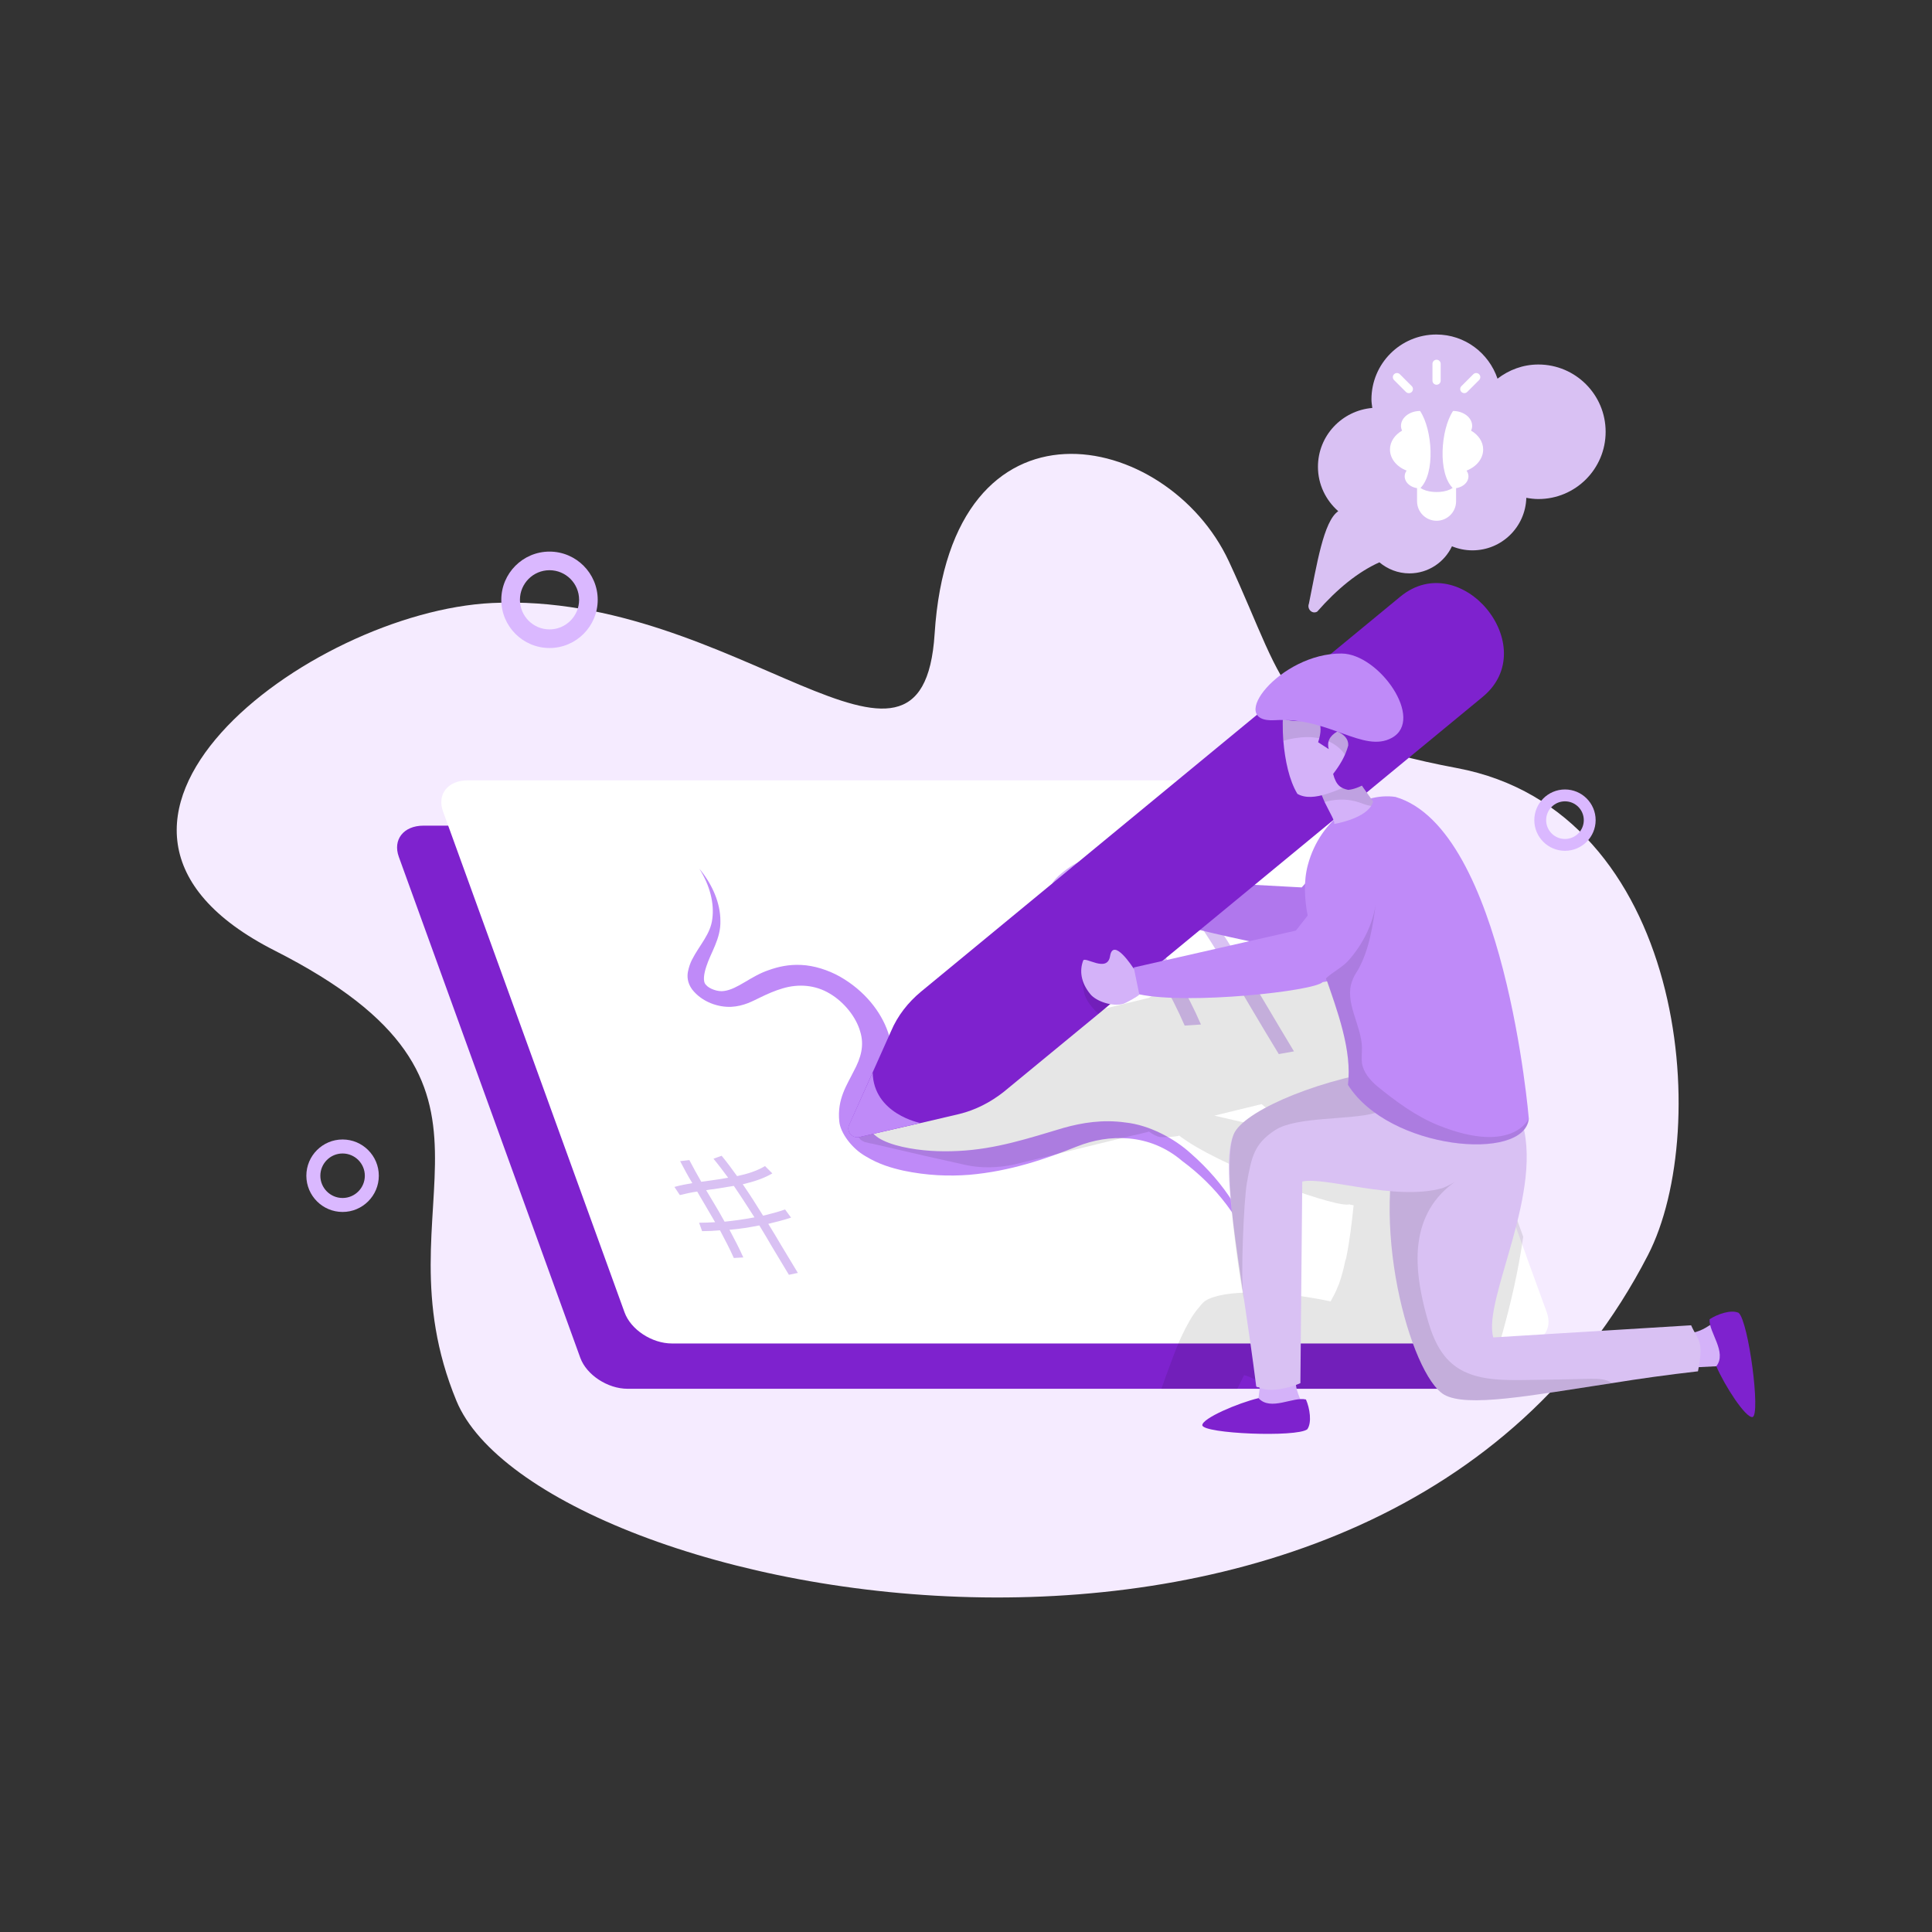 <svg xmlns="http://www.w3.org/2000/svg" enable-background="new 0 0 120 120" viewBox="0 0 120 120" id="FlatIllustrationBrainstormingtoSketching"><rect x="0" y="0" width="120" height="120" fill="#333333" stroke="none"/><path fill="#f5ebff" d="M28.351,87.011c-5.163-12.508,5.359-19.522-11.29-27.969c-15.489-7.858,2.147-21.045,13.508-21.588   c15.153-0.725,26.73,13.684,27.482,1.915c0.996-15.58,14.462-12.699,18.276-4.503c3.814,8.197,3.115,10.761,14.171,12.841   c14.181,2.667,15.912,22.397,11.856,30.257C85.729,110.181,33.467,99.405,28.351,87.011z" class="colorebf1ff svgShape"></path><path fill="#7e22ce" d="M92.872,85.956c-0.27,0.185-0.64,0.303-1.078,0.303H38.975c-1.23,0-2.544-0.859-2.931-1.921     L24.772,53.221c-0.387-1.061,0.286-1.938,1.533-1.938h52.818c1.23,0,2.544,0.876,2.932,1.938l3.336,9.233l2.409,6.638     l0.202,0.556l5.004,13.799l0.32,0.893c0.017,0.034,0.017,0.067,0.017,0.084C93.562,85.08,93.36,85.636,92.872,85.956z" class="color002ca8 svgShape"></path><path fill="#ffffff" d="M94.54,83.446H41.738c-1.247,0-2.561-0.859-2.948-1.938L27.838,51.283l-0.32-0.876     c-0.388-1.078,0.303-1.938,1.533-1.938H81.87c1.23,0,2.544,0.859,2.931,1.938L88.71,61.19l6.099,16.831v0.017l1.264,3.471     C96.46,82.587,95.786,83.446,94.54,83.446z" class="colorffffff svgShape"></path><path fill="#bf8af8" d="M69.926,69.723c-1.439-0.206-2.73,0.016-3.846,0.326c-2.191,0.652-4.211,1.324-6.542,1.438      c-1.136,0.06-2.338,0.003-3.492-0.256c-0.565-0.127-1.119-0.321-1.475-0.552c-0.351-0.237-0.494-0.417-0.559-0.763      c-0.105-0.751,0.313-1.598,0.763-2.456c0.45-0.854,0.859-2.038,0.379-3.354c-0.438-1.277-1.457-2.575-2.977-3.443      c-0.756-0.424-1.625-0.692-2.404-0.728c-0.784-0.041-1.443,0.113-2.009,0.315c-1.135,0.375-1.931,1.187-2.789,1.302      c-0.38,0.067-0.939-0.141-1.126-0.381c-0.215-0.197-0.12-0.717,0.022-1.139c0.273-0.869,0.905-1.725,0.874-2.831      c0.004-1.074-0.474-2.244-1.31-3.247c0.668,1.053,0.933,2.155,0.81,3.103c-0.105,0.965-0.799,1.64-1.263,2.55      c-0.117,0.23-0.198,0.476-0.254,0.754c-0.05,0.275-0.043,0.674,0.256,1.087c0.622,0.803,1.644,1.126,2.44,1.088      c0.782-0.045,1.306-0.349,1.773-0.571c0.467-0.23,0.936-0.435,1.424-0.577c0.977-0.29,2.023-0.216,2.925,0.33      c0.904,0.534,1.63,1.471,1.877,2.334c0.278,0.88,0.051,1.655-0.397,2.486c-0.416,0.846-1.037,1.72-0.897,3.109      c0.063,0.72,0.783,1.685,1.628,2.166c0.828,0.506,1.616,0.73,2.347,0.896c1.457,0.307,2.819,0.36,4.102,0.26      c2.535-0.218,4.75-0.986,6.716-1.77c1.915-0.757,4.455-0.845,6.508,0.913c2.129,1.566,3.715,3.695,4.444,5.852      c-0.311-2.136-1.774-4.45-3.907-6.319C72.939,70.703,71.368,69.878,69.926,69.723z" class="color8aa4f8 svgShape"></path><path fill="#d9c1f3" d="M79.511 63.869l-.91-1.533c-.438-.741-.893-1.5-1.348-2.258.826-.185 1.634-.404 2.426-.657l-.64-.842c-.758.236-1.533.455-2.325.623-.691-1.112-1.415-2.224-2.173-3.319 1.129-.253 2.224-.59 3.151-1.146l-.775-.775c-.876.505-1.887.826-2.982 1.061-.522-.724-1.061-1.449-1.634-2.174l-.842.32c.539.674 1.045 1.348 1.533 2.039-.657.101-1.314.202-1.988.303-.286.034-.573.084-.842.118-.455-.758-.876-1.533-1.264-2.291L67.92 53.44c.387.792.826 1.567 1.264 2.342-.64.101-1.264.236-1.887.388l.59.859c.573-.152 1.196-.27 1.82-.371.236.404.472.792.708 1.196.404.674.809 1.365 1.196 2.039-.556.034-1.112.067-1.702.067l.337.893c.64 0 1.247-.034 1.87-.067.539.96 1.045 1.938 1.466 2.915l1.011-.067c-.421-.977-.927-1.954-1.466-2.915 1.095-.101 2.157-.253 3.184-.455.455.758.91 1.5 1.348 2.258l.943 1.584.826 1.365.943-.169L79.511 63.869zM72.62 59.842c-.421-.741-.842-1.466-1.264-2.173-.236-.387-.455-.775-.691-1.162.269-.034.539-.084.809-.118.708-.101 1.415-.202 2.123-.337.758 1.112 1.483 2.224 2.174 3.336C74.743 59.589 73.699 59.741 72.62 59.842zM48.511 77.33c-.253-.438-.522-.876-.792-1.314.489-.118.96-.236 1.415-.387l-.371-.506c-.438.152-.893.27-1.365.387-.404-.657-.825-1.314-1.264-1.954.657-.152 1.297-.354 1.837-.674l-.455-.455c-.505.303-1.095.489-1.735.623-.303-.421-.623-.859-.96-1.264l-.505.185c.32.387.623.792.91 1.179-.387.067-.775.135-1.179.185-.152.017-.32.05-.489.067-.253-.438-.505-.893-.741-1.348l-.573.067c.236.455.489.927.758 1.365-.388.067-.758.135-1.112.236l.337.506c.354-.084.708-.169 1.078-.219.135.236.27.472.404.691.236.404.472.809.708 1.213-.337.017-.657.034-.994.034l.185.522c.371 0 .741-.017 1.112-.051.303.573.607 1.146.859 1.718l.59-.034c-.253-.573-.556-1.146-.859-1.718.64-.051 1.247-.152 1.853-.27.27.438.539.893.792 1.331l1.045 1.735.556-.118L48.511 77.33zM45.006 75.881c-.236-.438-.489-.859-.741-1.28-.135-.219-.27-.455-.404-.674.152-.034.32-.05.472-.067.421-.067.826-.135 1.247-.202.438.64.859 1.297 1.281 1.954C46.253 75.73 45.647 75.814 45.006 75.881z" class="colord9e3ff svgShape"></path><path d="M87.613,57.508c-0.174,0.193-0.251,0.386-0.232,0.58l-3.575,0.87l-6.743,1.623l-1.043,0.27l-2.667,0.638     c-0.696,0-1.739,0.271-1.971,0.483l-10.299,2.512c-1.005,0.251-1.952,0.715-2.744,1.391l-2.125,1.816l-0.464,0.386l-1.43,1.198     l-0.831,0.696c-0.348,0.271-0.232,0.792,0.155,0.927c0.039,0.019,0.039,0.039,0.077,0.039l0.328,0.077l0.097,0.019h0.019     l3.343,0.773l2.415,0.541c1.024,0.232,2.068,0.193,3.072-0.019l7.42-1.816h0.039l0.869-0.213l0.039-0.019     c0.232,0.174,0.464,0.309,0.715,0.348c0.155,0.019,1.063-0.019,1.159-0.097c2.377,1.836,9.159,4.29,10.415,4.29     c0.077,0,0.116,0,0.155-0.019c0.097,0.039,0.174,0.039,0.271,0.058c-0.116,1.121-0.251,2.242-0.464,3.285     c-0.019,0.058-0.039,0.116-0.058,0.174c-0.097,0.502-0.232,0.985-0.387,1.43c-0.019,0.058-0.058,0.116-0.077,0.174     c-0.116,0.329-0.29,0.618-0.444,0.908c-3.478-0.734-6.743-0.734-7.806-0.019c-0.135,0.097-0.29,0.29-0.444,0.483     c-0.348,0.406-0.676,1.005-1.024,1.739c-0.232,0.502-0.464,1.101-0.696,1.739c-0.193,0.502-0.367,1.005-0.541,1.488h4.715     l0.425-0.85c0.406,0.097,0.947,0.406,1.604,0.85h12.27c0.502,0,0.927-0.135,1.237-0.348c0.174-0.502,0.367-1.101,0.541-1.758     c0.116-0.348,0.232-0.734,0.328-1.121c0.522-1.836,1.043-4.019,1.353-6.202v-0.019L87.613,57.508z M75.421,69.295l2.937-0.715     c0.85,0.696,1.681,1.353,2.454,1.952L75.421,69.295z M82.647,67.536l3.922-0.966l2.242-0.541v0.019     c-0.715,0.251-1.391,0.618-2.01,1.159c-0.213,0.193-0.425,0.406-0.638,0.638c-0.251,0.29-0.464,0.618-0.657,0.966l-0.309,0.135     L82.647,67.536z" opacity=".1" fill="#000000" class="color000000 svgShape"></path><path fill="#d4b2f9" d="M69.299,54.514c0,0-0.763-0.463-1.737-1.051c-0.459-0.277-2.264,1.17-2.212,1.476       c0.104,0.613,0.932-1.202,1.321-0.307c0.219,0.505,0.7,1.855,1.427,1.855c0.146,0,1.045-0.196,1.118-0.287       C69.929,55.311,69.299,54.514,69.299,54.514z" class="colorf9d2b2 svgShape"></path><path fill="#b077ed" d="M81.225,59.03c2.747-0.207,5.19-3.002,6.917-4.575l-3.417-3.62l-3.874,4.284l-11.513-0.624       l-0.128,1.699C72.722,57.571,80.71,59.195,81.225,59.03z" class="color7798ed svgShape"></path><path fill="#d4b2f9" d="M104.641,84.961l2.098-0.107c0.386,0.825,0.983,1.419,1.415,2.157        c0.484-1.454-0.054-3.159-1.131-4.997c-0.587-0.24-1.26,1.226-3.126,0.691L104.641,84.961z" class="colorf9d2b2 svgShape"></path><path fill="#7e22ce" d="M106.185,81.943c-0.06,0.808,1.105,2.042,0.418,2.918c0.516,1.203,1.821,3.225,2.251,3.155        c0.51-0.142-0.239-5.895-0.859-6.47C107.537,81.323,106.675,81.616,106.185,81.943z" class="color002ca8 svgShape"></path><path fill="#d9c1f3" d="M105.464,85.175c-1.874,0.213-3.671,0.464-5.333,0.734c-5.082,0.773-9.023,1.526-10.434,0.715       c-2.067-1.198-4.811-10.859-2.512-17.119c0.038-0.077,0.058-0.174,0.097-0.251h0.077l1.391,0.039l5.7,0.135       c1.584,4.463-2.377,11.245-1.7,13.642l12.289-0.754C105.464,83.281,105.85,83.223,105.464,85.175z" class="colord9e3ff svgShape"></path><path d="M100.131,85.909c-5.082,0.773-9.023,1.526-10.434,0.715c-2.067-1.198-4.811-10.859-2.512-17.119       c0.038-0.039,0.058-0.077,0.077-0.116c0.019-0.039,0.058-0.077,0.097-0.135c0.309-0.387,1.121-1.217,1.488-0.696       c0.096,0.155,0.038,0.425-0.097,0.734c-0.174,0.425-0.483,0.908-0.56,1.14c-0.502,1.391,3.26,2.162,2.067,3.051       c-2.878,2.145-2.299,5.606-1.796,7.692c0.328,1.295,0.715,2.666,1.739,3.536c1.179,1.005,2.898,1.024,4.463,1.005       c1.372-0.019,2.763-0.039,4.135-0.077C99.261,85.638,99.744,85.638,100.131,85.909z" opacity=".1" fill="#000000" class="color000000 svgShape"></path><path fill="#d4b2f9" d="M78.403,84.89l-0.251,2.086c-0.879,0.24-1.565,0.727-2.366,1.027        c1.35,0.724,3.122,0.484,5.117-0.265c0.336-0.538-0.994-1.45-0.15-3.198L78.403,84.89z" class="colorf9d2b2 svgShape"></path><path fill="#7e22ce" d="M81.115,86.925c-0.786-0.196-2.2,0.742-2.947-0.084c-1.273,0.304-3.487,1.247-3.492,1.682        c0.054,0.527,5.849,0.767,6.522,0.253C81.496,88.362,81.353,87.463,81.115,86.925z" class="color002ca8 svgShape"></path><path fill="#d9c1f3" d="M89.6,73.794c-2.937,0.831-7.285-0.734-8.714-0.406L80.77,85.909       c-0.541,0.251-1.874,0.638-2.608,0.251c-0.039,0.019-0.097-0.019-0.135-0.039c-0.947-7.536-2.377-13.912-1.333-15.805       c0.831-1.449,5.545-3.42,10.241-3.98c2.029-0.27,4.077-0.251,5.797,0.193C94.373,69.215,92.093,72.828,89.6,73.794z" class="colord9e3ff svgShape"></path><path d="M87.05,66.722c0.058,0.522-0.271,1.005-0.676,1.314c-0.406,0.309-0.425,0.928-0.927,1.082       c-1.526,0.464-4.912,0.206-6.246,1.075c-1.333,0.869-1.462,1.696-1.752,3.261c-0.193,1.043-0.398,5.941-0.224,6.965       c0.29,1.913-1.575-8.21-0.531-10.104c0.831-1.449,5.545-3.42,10.241-3.98C87.011,66.452,87.03,66.587,87.05,66.722z" opacity=".1" fill="#000000" class="color000000 svgShape"></path><path fill="#bf8af8" d="M83.723,67.385c2.528,4.037,10.959,4.813,11.235,2.101c0,0-1.496-18-8.285-19.988      c-2.118-0.31-4.658,1.337-5.434,4.204C80.139,57.763,84.241,63.089,83.723,67.385z" class="color8aa4f8 svgShape"></path><path fill="#7e22ce" d="M92.093,43.284l-22.22,18.317l-1.643,1.372l-5.893,4.85c-0.811,0.638-1.739,1.121-2.763,1.372       l-2.396,0.56l-3.806,0.869c-0.444,0.097-0.831-0.348-0.618-0.773l1.449-3.246l1.14-2.551c0.406-0.966,1.063-1.797,1.855-2.454       l29.775-24.539C90.74,33.952,95.86,40.174,92.093,43.284z" class="color002ca8 svgShape"></path><path fill="#bf8af8" d="M57.17,69.753l-3.794,0.872c-0.455,0.107-0.832-0.347-0.633-0.766l1.46-3.253       C54.255,69.199,57.17,69.753,57.17,69.753z" class="color8aa4f8 svgShape"></path><path d="M69.872,61.602l-1.643,1.372c-0.367-0.348-0.8-0.831-0.897-1.353       c-0.058-0.348-0.386-1.682,0.097-1.798c0.444-0.116,1.263,0.968,1.534,1.238C69.215,61.331,69.563,61.428,69.872,61.602z" opacity=".1" fill="#000000" class="color000000 svgShape"></path><path fill="#d4b2f9" d="M85.287,49.788c-0.024,0.093-0.07,0.191-0.12,0.267c-0.527,0.838-2.294,1.123-2.294,1.123       c0.049-0.186-0.243-0.631-0.593-1.35c-0.217-0.505-0.481-1.131-0.663-1.885l2.36-0.499       C84.362,48.641,84.617,48.807,85.287,49.788z" class="colorf9d2b2 svgShape"></path><path d="M85.287,49.788c-0.024,0.093-0.07,0.191-0.12,0.267c-0.021,0.004-0.047-0.012-0.068-0.008       c-0.25-0.035-0.47-0.143-0.682-0.208c-0.64-0.217-1.325-0.226-1.974-0.067c-0.063,0.013-0.127,0.027-0.164,0.057       c-0.217-0.505-0.481-1.131-0.663-1.885l2.36-0.499C84.362,48.641,84.617,48.807,85.287,49.788z" opacity=".1" fill="#000000" class="color000000 svgShape"></path><path fill="#d4b2f9" d="M84.989,42.234l0.091,6.057c-0.164,0.057-0.349,0.118-0.535,0.179       c-1.405,0.539-2.959,1.418-3.962,0.837c-0.508-0.839-0.77-2.083-0.872-3.294c-0.118-1.494,0.048-3.004,0.34-3.704       L84.989,42.234z" class="colorf9d2b2 svgShape"></path><path d="M84.989,42.234l0.091,6.057c-0.164,0.057-0.349,0.118-0.535,0.179       c-0.512-0.442-0.684-1.154-1.087-1.708c-0.454-0.587-1.205-0.912-1.966-0.971c-0.469-0.033-0.942,0.023-1.426,0.125       c-0.126,0.027-0.248,0.075-0.354,0.097c-0.118-1.494,0.048-3.004,0.34-3.704L84.989,42.234z" opacity=".1" fill="#000000" class="color000000 svgShape"></path><path fill="#7e22ce" d="M81.797,44.651c-1.109,0.248-2.007,0.169-2.662-0.287c-0.459-1.435,0.375-2.238,1.924-2.957      c1.835-0.026,3.604-0.532,4.11,0.677c1.607,1.877,1.565,4.697,0.646,5.764c-0.48,0.606-1.433,1.165-2.082,1.212      c-0.445-0.098-0.741-0.265-0.93-0.99c0.418-0.543,0.767-1.117,0.939-1.77c0.019-0.401-0.249-0.671-0.673-0.869      c-0.494,0.283-0.661,0.653-0.54,1.099l-0.657-0.428C82.061,45.514,82.113,44.992,81.797,44.651z" class="color002ca8 svgShape"></path><path fill="#bf8af8" d="M79.197,44.732c3.33-0.217,5.485,2.069,7.252,1.098c2.067-1.136-0.782-5.214-3.114-5.238      C79.512,40.552,76.078,44.935,79.197,44.732z" class="color8aa4f8 svgShape"></path><g fill="#000000" class="color000000 svgShape"><path fill="#d4b2f9" d="M70.387,60.121c0,0-1.243-1.946-1.44-0.731c-0.172,1.061-1.564-0.015-1.671,0.276       c-0.224,0.611-0.166,1.336,0.453,2.09c0.35,0.426,1.345,0.791,2.044,0.591c0.14-0.04,0.951-0.476,0.996-0.583       C71.212,60.715,70.387,60.121,70.387,60.121z" class="colorf9d2b2 svgShape"></path><path fill="#bf8af8" d="M82.15,61.002c3.667-0.513,6.174-6.836,4.165-7.953l0,0c-1.479-0.751-3.028,0.727-3.825,2.2       L80.491,57.8L70.42,60.092l0.343,1.669C73.836,62.41,81.619,61.562,82.15,61.002z" class="color8aa4f8 svgShape"></path></g><path d="M94.952,69.485c-0.271,2.705-8.695,1.932-11.226-2.106c0.251-2.048-0.56-4.328-1.372-6.608      c0.406-0.386,1.024-0.695,1.372-1.082c0.908-1.005,1.565-2.299,1.739-3.652c-0.193,1.449-0.406,2.937-1.121,4.212      c-0.135,0.213-0.271,0.425-0.348,0.657c-0.522,1.333,0.56,2.744,0.599,4.154c0,0.328-0.039,0.657,0,0.985      c0.097,0.56,0.483,1.024,0.908,1.391c1.179,0.966,2.459,1.911,3.868,2.472C93.952,71.734,94.952,69.485,94.952,69.485z" opacity=".1" fill="#000000" class="color000000 svgShape"></path><g fill="#000000" class="color000000 svgShape"><path fill="#d9c1f3" d="M95.551,22.64c-0.959,0-1.832,0.336-2.537,0.88c-0.539-1.591-2.028-2.743-3.801-2.743      c-2.226,0-4.03,1.805-4.03,4.031c0,0.181,0.03,0.355,0.053,0.53c-1.888,0.161-3.376,1.726-3.376,3.656      c0,1.103,0.494,2.081,1.261,2.757c-0.916,0.618-1.332,3.333-1.822,5.741c-0.135,0.343,0.212,0.675,0.517,0.495      c1.245-1.418,2.53-2.461,3.861-3.061c0.508,0.423,1.152,0.687,1.865,0.687c1.17,0,2.172-0.691,2.642-1.682      c0.392,0.16,0.82,0.252,1.27,0.252c1.822,0,3.297-1.454,3.348-3.263c0.244,0.044,0.493,0.076,0.75,0.076      c2.307,0,4.177-1.87,4.177-4.177S97.858,22.64,95.551,22.64z" class="colord9e3ff svgShape"></path><path fill="#ffffff" d="M89.228,32.346L89.228,32.346c-0.669,0-1.212-0.543-1.212-1.212v-1.212       c0,0.852,2.424,0.852,2.424,0v1.212C90.44,31.803,89.898,32.346,89.228,32.346z" class="colorffffff svgShape"></path><path fill="#ffffff" d="M88.204 30.334c.964-.923.769-3.656 0-4.808-.649 0-1.187.414-1.187.928 0 .107.026.2.068.294-.452.26-.751.688-.751 1.168 0 .581.418 1.075 1.033 1.315-.077.107-.119.227-.119.354C87.248 30 87.675 30.334 88.204 30.334zM90.252 30.334c-.964-.923-.769-3.656 0-4.808.649 0 1.187.414 1.187.928 0 .107-.026.2-.068.294.452.26.751.688.751 1.168 0 .581-.418 1.075-1.033 1.315.077.107.119.227.119.354C91.209 30 90.782 30.334 90.252 30.334zM89.228 23.897L89.228 23.897c-.141 0-.255-.114-.255-.255v-1.044c0-.141.114-.255.255-.255l0 0c.141 0 .255.114.255.255v1.044C89.484 23.783 89.369 23.897 89.228 23.897zM90.771 24.344L90.771 24.344c-.1-.1-.1-.261 0-.361l.738-.738c.1-.1.261-.1.361 0l0 0c.1.1.1.261 0 .361l-.738.738C91.032 24.443 90.871 24.443 90.771 24.344zM87.686 24.344L87.686 24.344c.1-.1.1-.261 0-.361l-.738-.738c-.1-.1-.261-.1-.361 0l0 0c-.1.1-.1.261 0 .361l.738.738C87.424 24.443 87.586 24.443 87.686 24.344z" class="colorffffff svgShape"></path></g><g fill="#000000" class="color000000 svgShape"><path fill="#dab8ff" d="M34.131,40.249c-1.651,0-2.994-1.343-2.994-2.994s1.343-2.994,2.994-2.994s2.994,1.343,2.994,2.994    S35.782,40.249,34.131,40.249z M34.131,35.417c-1.013,0-1.837,0.824-1.837,1.838c0,1.014,0.824,1.838,1.837,1.838    c1.014,0,1.838-0.824,1.838-1.838C35.969,36.241,35.144,35.417,34.131,35.417z" class="colorb8d0ff svgShape"></path></g><g fill="#000000" class="color000000 svgShape"><path fill="#dab8ff" d="M97.203,52.845c-1.05,0-1.904-0.854-1.904-1.905c0-1.05,0.854-1.905,1.904-1.905    s1.905,0.854,1.905,1.905C99.108,51.991,98.253,52.845,97.203,52.845z M97.203,49.772c-0.644,0-1.169,0.524-1.169,1.169    s0.524,1.169,1.169,1.169c0.645,0,1.169-0.524,1.169-1.169S97.848,49.772,97.203,49.772z" class="colorb8d0ff svgShape"></path></g><g fill="#000000" class="color000000 svgShape"><path fill="#dab8ff" d="M21.278,75.277c-1.241,0-2.25-1.01-2.25-2.251c0-1.241,1.009-2.251,2.25-2.251    s2.251,1.01,2.251,2.251C23.529,74.268,22.519,75.277,21.278,75.277z M21.278,71.645c-0.761,0-1.381,0.62-1.381,1.382    c0,0.762,0.62,1.382,1.381,1.382c0.762,0,1.382-0.62,1.382-1.382C22.66,72.265,22.04,71.645,21.278,71.645z" class="colorb8d0ff svgShape"></path></g></svg>